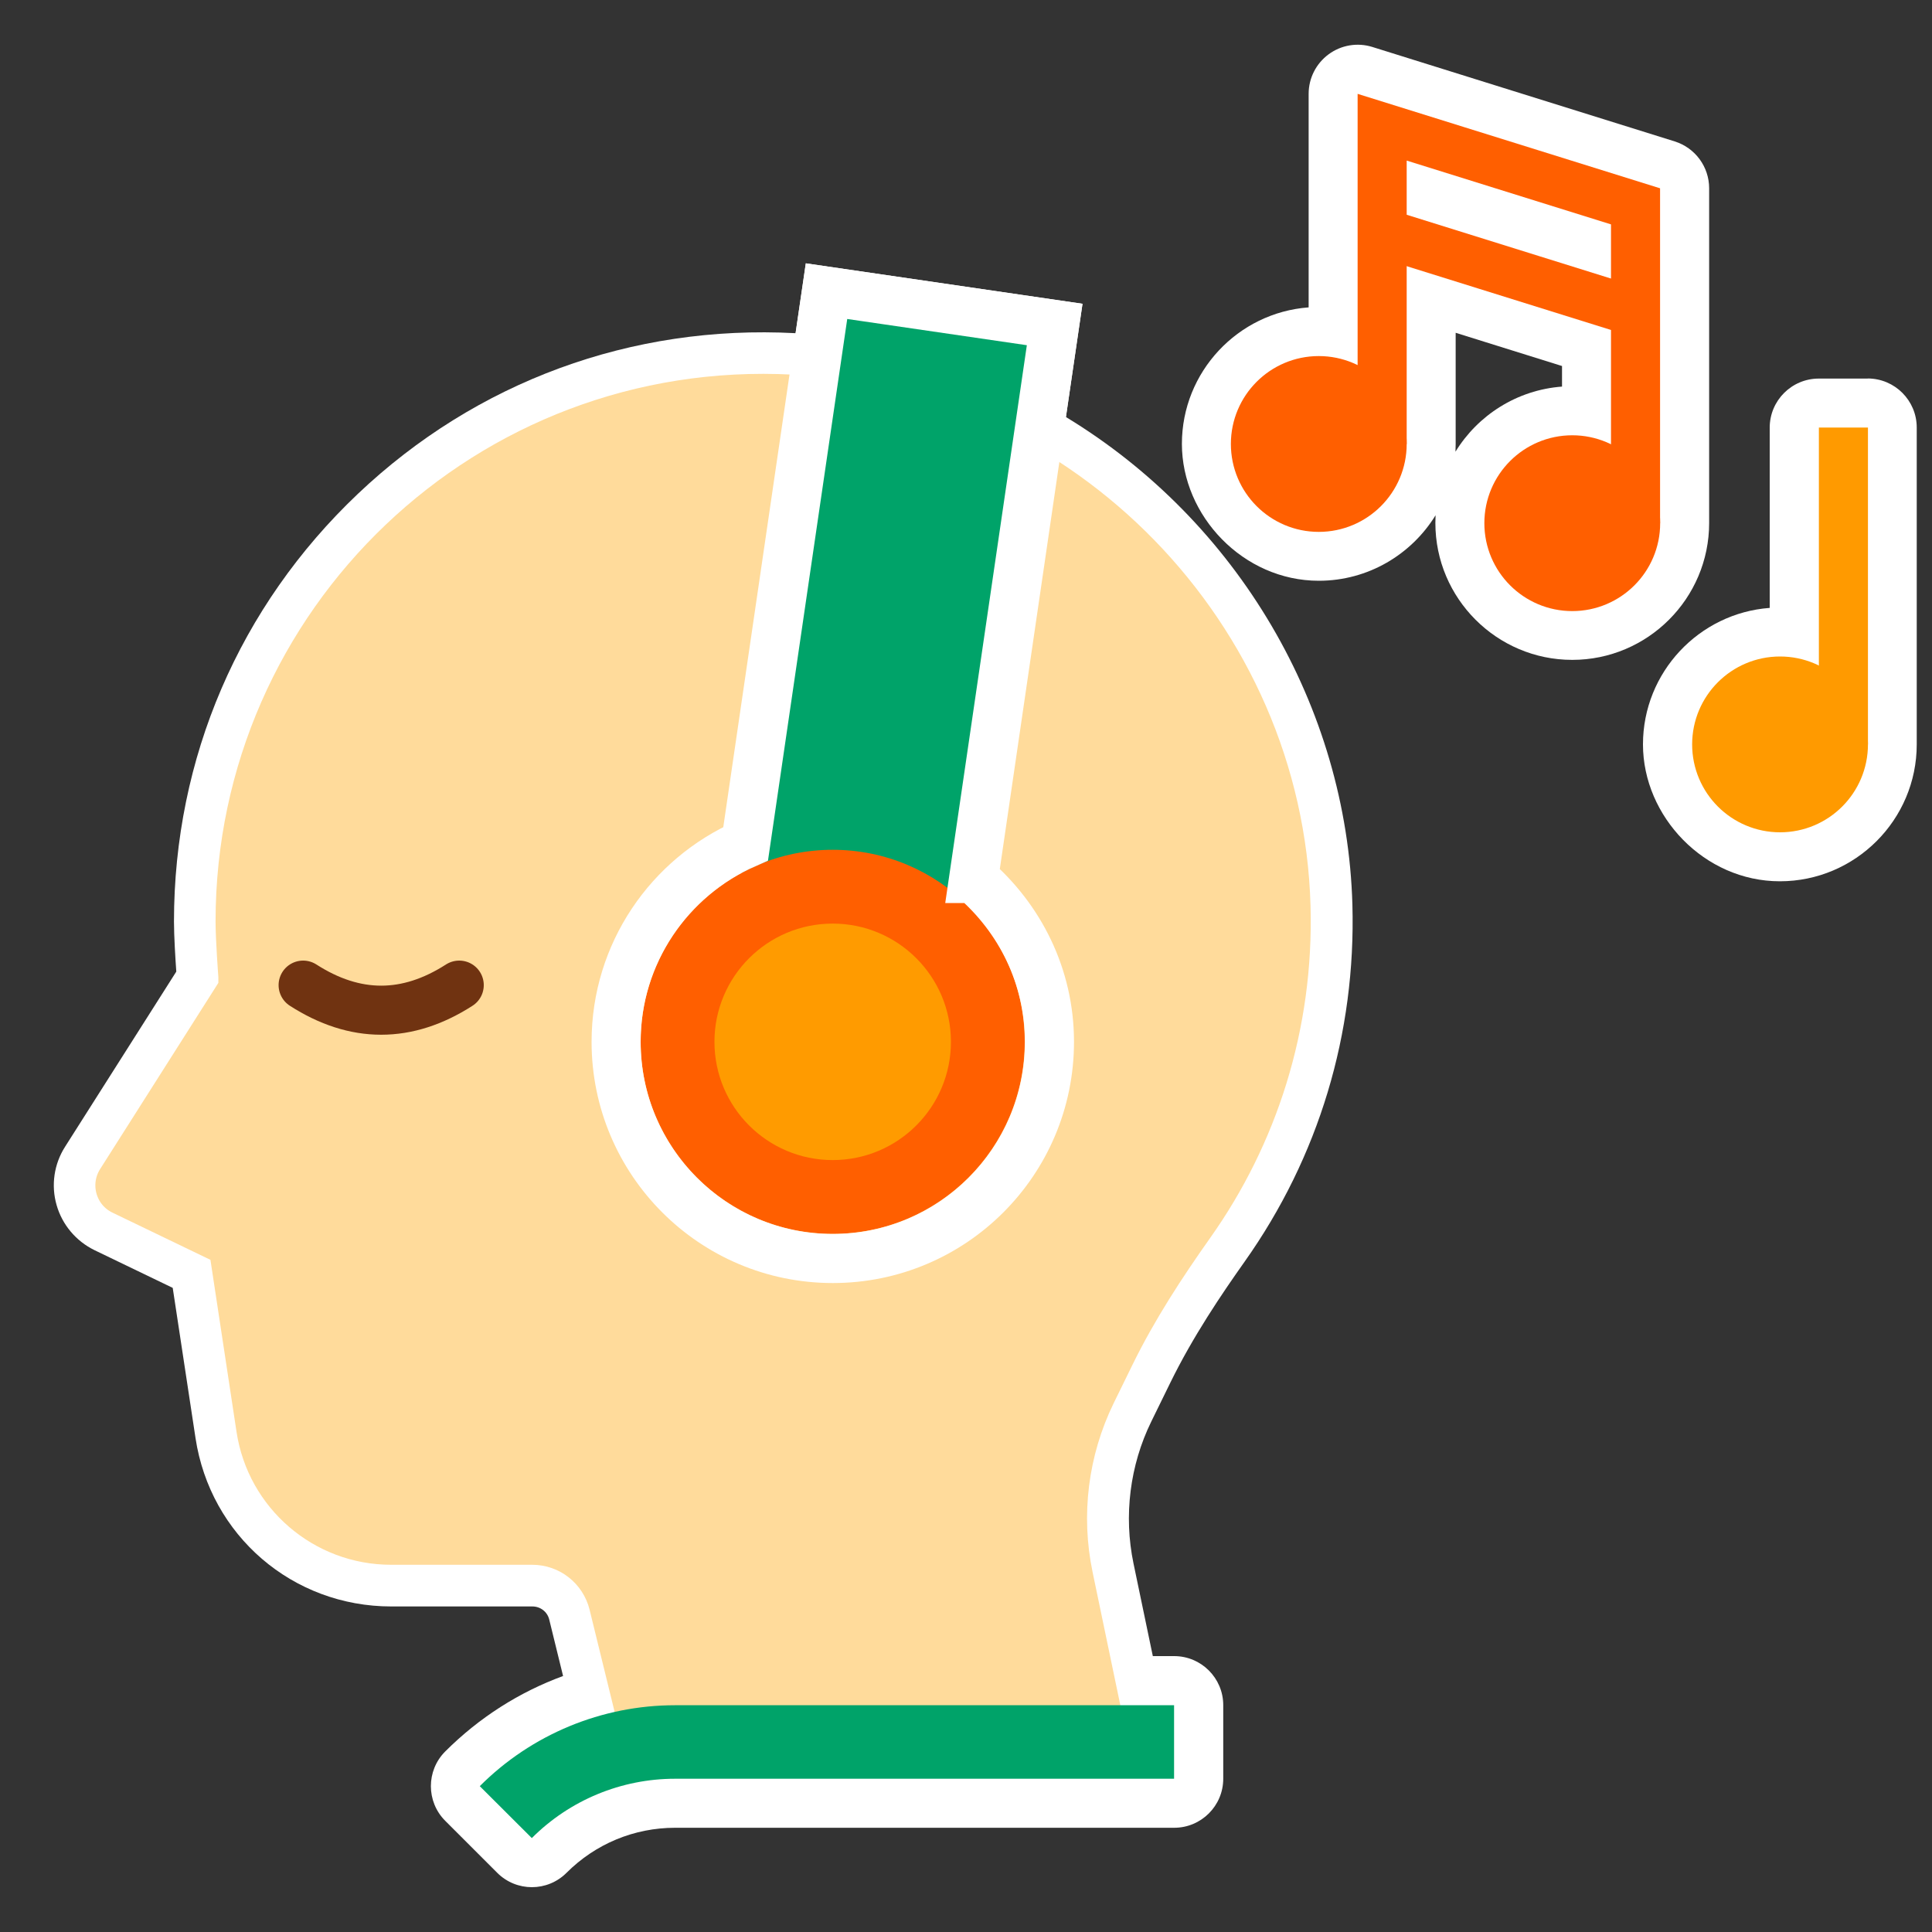 <?xml version="1.0" encoding="UTF-8"?>
<svg id="graphic" xmlns="http://www.w3.org/2000/svg" viewBox="0 0 200 200">
  <rect x="0" y="0" width="200" height="200" fill="#333333" stroke="none"/>
  <defs>
    <style>
      .cls-1 {
        fill: #ff9a00;
      }

      .cls-1, .cls-2, .cls-3, .cls-4, .cls-5, .cls-6, .cls-7 {
        stroke-miterlimit: 10;
      }

      .cls-1, .cls-2, .cls-3, .cls-4, .cls-6, .cls-7 {
        stroke-width: 5.08px;
      }

      .cls-1, .cls-3 {
        stroke: #ff9a00;
      }

      .cls-8 {
        fill: #ff9b00;
      }

      .cls-2, .cls-3, .cls-4, .cls-6, .cls-9 {
        fill: none;
      }

      .cls-2, .cls-5 {
        stroke: #fff;
      }

      .cls-10 {
        fill: #fff;
      }

      .cls-4, .cls-7 {
        stroke: #ff5f00;
      }

      .cls-5 {
        fill: #ffdb9b;
        stroke-width: 3.55px;
      }

      .cls-6 {
        stroke: #703311;
        stroke-linecap: round;
      }

      .cls-11 {
        fill: #ff5f00;
      }

      .cls-12 {
        fill: #00a369;
      }

      .cls-7 {
        fill: #ff5f00;
      }

      .cls-9 {
        stroke: #00a369;
        stroke-linejoin: round;
        stroke-width: 7.61px;
      }
    </style>
  </defs>
  <path class="cls-10" d="M110.34,43.19l1.72-11.74-28.64-4.19-1.06,7.23s-.02,0-.04,0c-16.93-.9-33.02,5.01-45.28,16.64-12.27,11.64-19.03,27.36-19.03,44.27,0,1.51.15,3.91.24,5.18l-11.52,18.14c-1.14,1.79-1.46,3.99-.87,6.03.58,2.04,2.02,3.74,3.93,4.67l8.09,3.9,2.36,15.55c1.53,10.1,10.05,17.43,20.27,17.43h14.61c.83,0,1.55.56,1.74,1.37l1.43,5.83c-4.53,1.66-8.69,4.3-12.2,7.81-1.98,1.98-1.98,5.2,0,7.18l5.38,5.38c.99.99,2.29,1.49,3.59,1.49s2.6-.5,3.59-1.49c3-3,7-4.66,11.24-4.66h51.66c2.8,0,5.08-2.27,5.08-5.08v-7.61c0-2.8-2.27-5.08-5.08-5.08h-2.21l-2-9.59c-1.03-4.94-.38-10.16,1.84-14.69l1.94-3.96c2.36-4.84,5.37-9.27,7.72-12.59,7.68-10.84,11.53-23.62,11.16-36.96-.58-20.51-11.88-39.69-29.64-50.47Z"/>
  <path class="cls-10" d="M176.93,54.16V19.49c0-2.22-1.44-4.18-3.56-4.85l-31.31-9.78c-1.54-.48-3.22-.2-4.52.76-1.3.96-2.07,2.47-2.07,4.09v22.11c-7.32.54-13.12,6.67-13.12,14.13s6.36,14.17,14.17,14.17c5.11,0,9.59-2.72,12.09-6.78-.01.26-.02.53-.02.8,0,7.81,6.36,14.17,14.17,14.17s14.17-6.36,14.17-14.17ZM150.67,46.76c.01-.26.02-.53.02-.8v-11.51l11.01,3.44v2.13c-4.67.35-8.71,2.96-11.03,6.74Z"/>
  <path class="cls-10" d="M193.36,39.19h-5.08c-2.8,0-5.08,2.27-5.08,5.08v18.66c-7.32.54-13.12,6.67-13.12,14.13s6.36,14.17,14.17,14.17,14.17-6.36,14.17-14.17v-32.8c0-2.8-2.27-5.08-5.08-5.08Z"/>
  <g>
    <g>
      <path class="cls-5" d="M20.83,101.23l-11.97,18.85c-1.57,2.48-.63,5.78,2.01,7.05l9.3,4.48,2.56,16.88c1.33,8.78,8.88,15.27,17.76,15.27h14.61c2,0,3.73,1.36,4.21,3.3l3.25,13.26h56.02l-3.74-17.95c-1.15-5.52-.43-11.26,2.04-16.33.64-1.31,1.3-2.66,1.94-3.96,2.23-4.56,5-8.8,7.93-12.94,7.05-9.96,11.06-22.21,10.69-35.43-.84-30.08-25.2-55.11-55.26-56.7-33.73-1.79-61.64,25.04-61.64,58.38,0,2.02.29,5.83.29,5.83Z"/>
      <path class="cls-6" d="M31.38,101.98c5.39,3.46,10.77,3.46,16.16,0"/>
      <rect class="cls-12" x="80.74" y="31.52" width="23.87" height="64.84" transform="translate(10.23 -12.74) rotate(8.32)"/>
      <circle class="cls-11" cx="86.2" cy="107.85" r="19.88"/>
      <circle class="cls-8" cx="86.2" cy="107.85" r="12.24"/>
      <g>
        <circle class="cls-7" cx="136.52" cy="45.96" r="6.56"/>
        <circle class="cls-7" cx="162.76" cy="54.16" r="6.56"/>
        <polyline class="cls-4" points="143.08 45.96 143.08 13.17 169.31 21.36 169.31 54.16"/>
        <line class="cls-4" x1="143.08" y1="24.1" x2="169.31" y2="32.29"/>
      </g>
      <g>
        <circle class="cls-1" cx="184.27" cy="77.06" r="6.56"/>
        <line class="cls-3" x1="190.83" y1="77.06" x2="190.83" y2="44.26"/>
      </g>
      <path class="cls-9" d="M121.54,180.33h-51.66c-6.57,0-12.88,2.61-17.52,7.26h0"/>
    </g>
    <path class="cls-2" d="M100.79,90.94l8.39-57.35-23.62-3.45-8.37,57.2c-7.89,3.47-13.41,11.34-13.41,20.51,0,12.38,10.04,22.43,22.43,22.43s22.43-10.04,22.43-22.43c0-6.79-3.08-12.8-7.84-16.91Z"/>
  </g>
</svg>